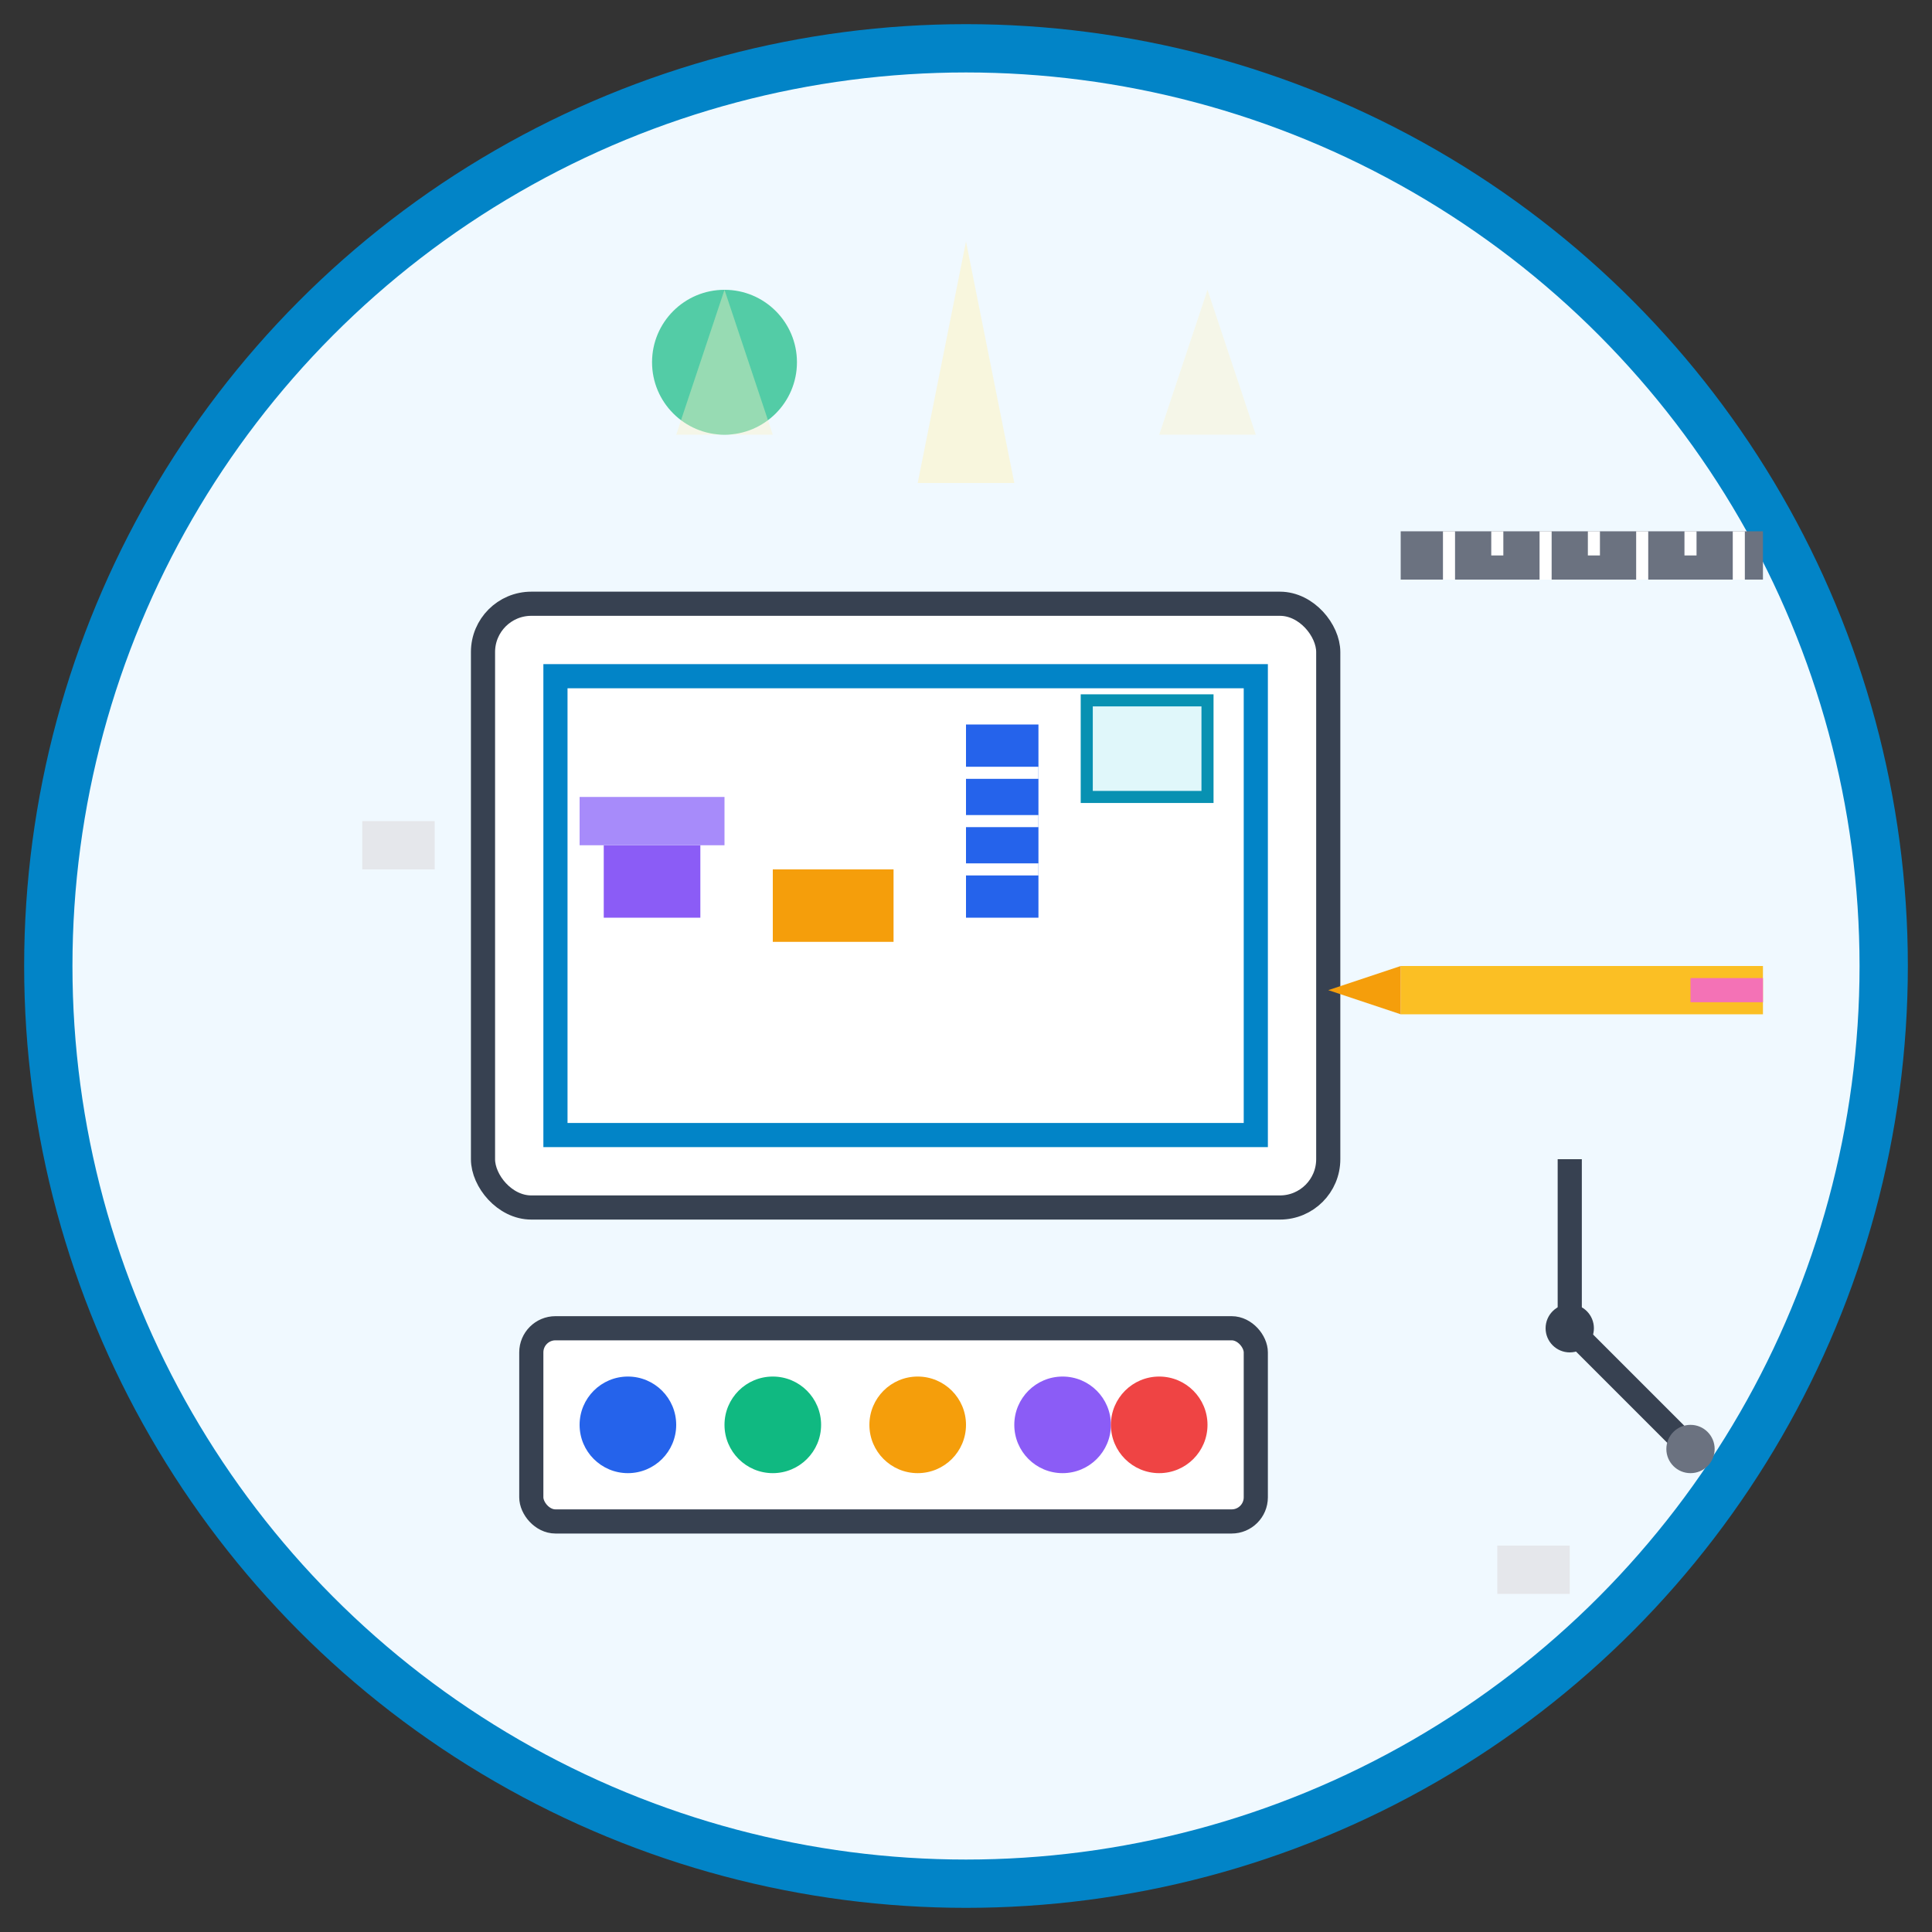 <svg width="80" height="80" viewBox="0 0 80 80" fill="none" xmlns="http://www.w3.org/2000/svg">
  <rect x="0" y="0" width="80" height="80" fill="#333333" stroke="none"/>
  <!-- Background circle -->
  <circle cx="40" cy="40" r="38" fill="#F0F9FF" stroke="#0284C7" stroke-width="2"/>
  
  <!-- Design tools and elements -->
  <!-- Drawing tablet/board -->
  <rect x="20" y="25" width="35" height="25" rx="2" fill="white" stroke="#374151" stroke-width="1"/>
  
  <!-- Blueprint/floor plan on tablet -->
  <!-- Room outline -->
  <rect x="23" y="28" width="29" height="19" fill="none" stroke="#0284C7" stroke-width="1"/>
  
  <!-- Furniture representations -->
  <!-- Chair -->
  <rect x="25" y="35" width="4" height="3" fill="#8B5CF6"/>
  <rect x="24" y="33" width="6" height="2" fill="#A78BFA"/>
  
  <!-- Table -->
  <rect x="32" y="36" width="5" height="3" fill="#F59E0B"/>
  
  <!-- Bookshelf -->
  <rect x="40" y="30" width="3" height="8" fill="#2563EB"/>
  <line x1="40" y1="32" x2="43" y2="32" stroke="white" stroke-width="0.5"/>
  <line x1="40" y1="34" x2="43" y2="34" stroke="white" stroke-width="0.5"/>
  <line x1="40" y1="36" x2="43" y2="36" stroke="white" stroke-width="0.5"/>
  
  <!-- Window -->
  <rect x="45" y="29" width="5" height="4" fill="#E0F7FA" stroke="#0891B2" stroke-width="0.5"/>
  
  <!-- Design tools -->
  <!-- Ruler -->
  <rect x="58" y="22" width="15" height="2" fill="#6B7280"/>
  <!-- Ruler markings -->
  <line x1="60" y1="22" x2="60" y2="24" stroke="white" stroke-width="0.5"/>
  <line x1="62" y1="22" x2="62" y2="23" stroke="white" stroke-width="0.5"/>
  <line x1="64" y1="22" x2="64" y2="24" stroke="white" stroke-width="0.5"/>
  <line x1="66" y1="22" x2="66" y2="23" stroke="white" stroke-width="0.5"/>
  <line x1="68" y1="22" x2="68" y2="24" stroke="white" stroke-width="0.5"/>
  <line x1="70" y1="22" x2="70" y2="23" stroke="white" stroke-width="0.5"/>
  <line x1="72" y1="22" x2="72" y2="24" stroke="white" stroke-width="0.5"/>
  
  <!-- Color palette -->
  <rect x="22" y="55" width="30" height="8" rx="1" fill="white" stroke="#374151" stroke-width="1"/>
  <circle cx="26" cy="59" r="2" fill="#2563EB"/>
  <circle cx="32" cy="59" r="2" fill="#10B981"/>
  <circle cx="38" cy="59" r="2" fill="#F59E0B"/>
  <circle cx="44" cy="59" r="2" fill="#8B5CF6"/>
  <circle cx="48" cy="59" r="2" fill="#EF4444"/>
  
  <!-- Pencil -->
  <rect x="58" y="40" width="15" height="2" fill="#FBBF24"/>
  <polygon points="58,40 58,42 55,41" fill="#F59E0B"/>
  <rect x="70" y="40.5" width="3" height="1" fill="#F472B6"/>
  
  <!-- Compass for precision -->
  <circle cx="65" cy="55" r="1" fill="#374151"/>
  <line x1="65" y1="48" x2="65" y2="55" stroke="#374151" stroke-width="1"/>
  <line x1="65" y1="55" x2="70" y2="60" stroke="#374151" stroke-width="1"/>
  <circle cx="70" cy="60" r="1" fill="#6B7280"/>
  
  <!-- Swedish design elements -->
  <!-- Clean geometric shape -->
  <circle cx="30" cy="15" r="3" fill="#10B981" opacity="0.7"/>
  
  <!-- Minimalist lines -->
  <line x1="15" y1="35" x2="18" y2="35" stroke="#E5E7EB" stroke-width="2"/>
  <line x1="62" y1="65" x2="65" y2="65" stroke="#E5E7EB" stroke-width="2"/>
  
  <!-- Light rays suggesting inspiration -->
  <path d="M40 10 L38 20 L42 20 Z" fill="#FEF3C7" opacity="0.6"/>
  <path d="M50 12 L48 18 L52 18 Z" fill="#FEF3C7" opacity="0.4"/>
  <path d="M30 12 L28 18 L32 18 Z" fill="#FEF3C7" opacity="0.4"/>
</svg>
